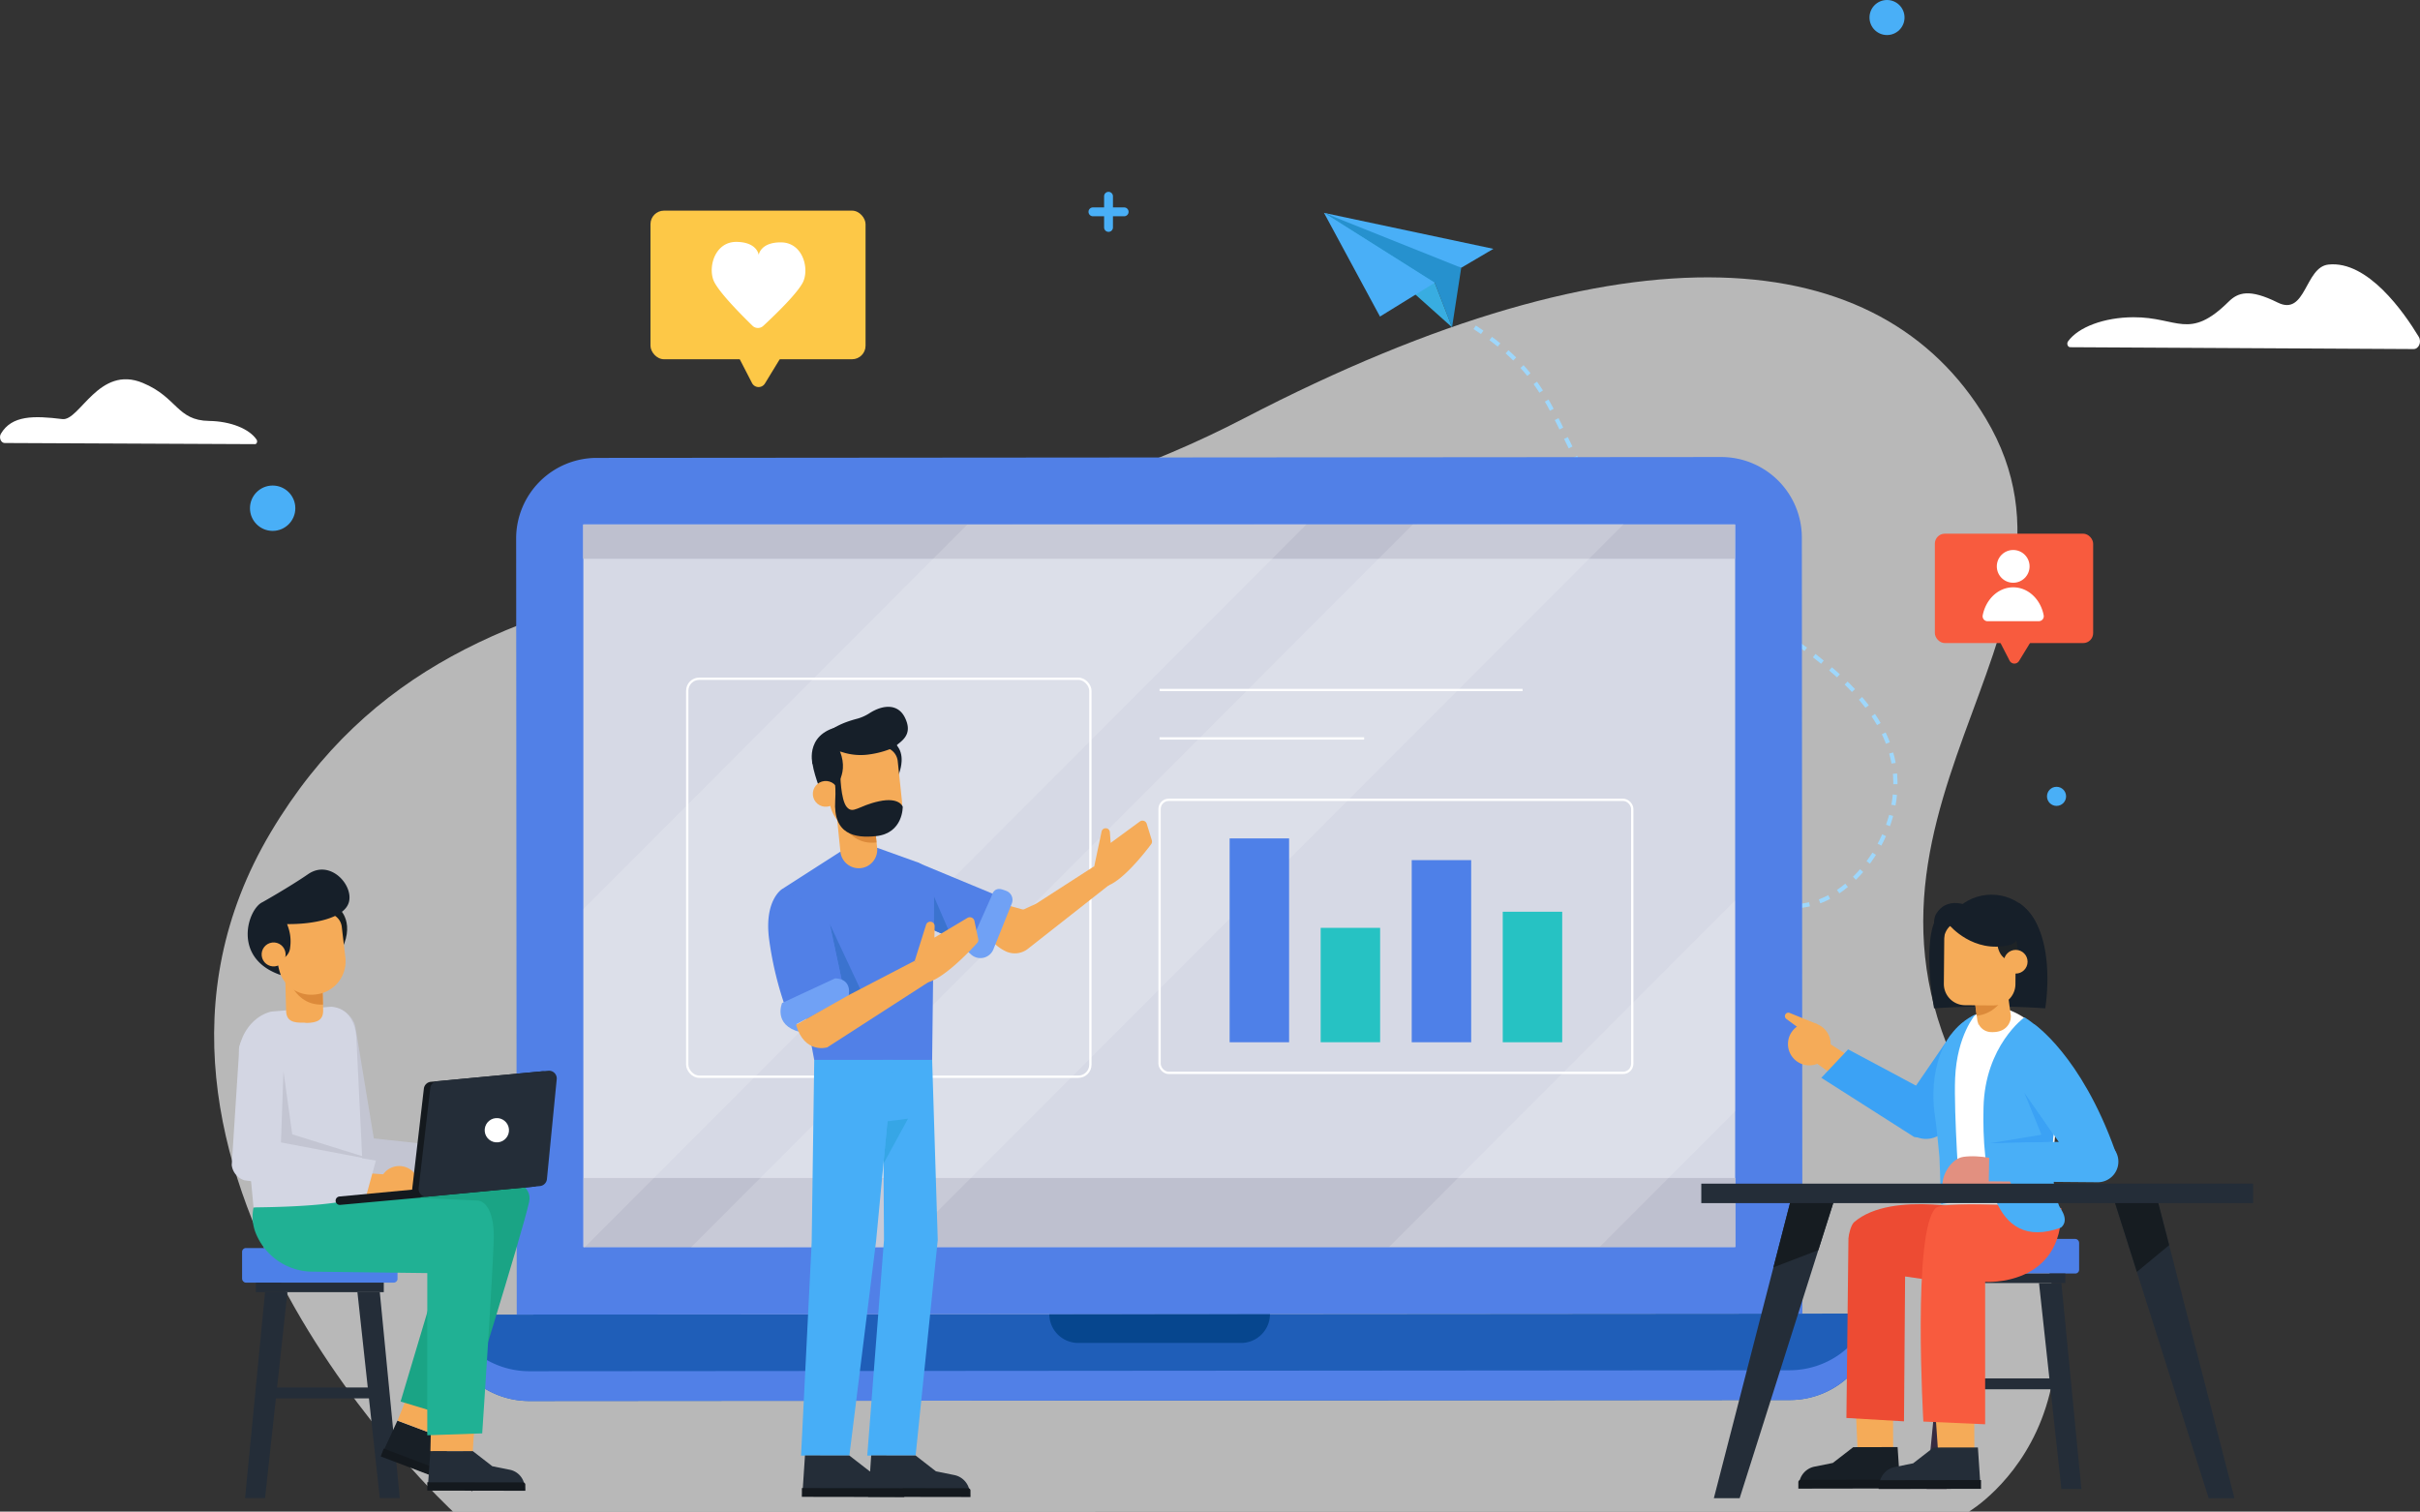 <svg id="Layer_1" data-name="Layer 1" xmlns="http://www.w3.org/2000/svg" viewBox="0 0 892.2 557.3"><rect x="0" y="0" width="892.2" height="557.3" fill="#333333" stroke="none"/><defs><style>.cls-1,.cls-7{fill:#fff;}.cls-1{opacity:0.65;}.cls-15,.cls-18,.cls-2{fill:none;stroke-miterlimit:10;}.cls-2{stroke:#9ed7fb;stroke-width:1.55px;stroke-dasharray:3.88;}.cls-3{fill:#2691ce;}.cls-4{fill:#38ade1;}.cls-5{fill:#49aff7;}.cls-6{fill:#fdc847;}.cls-8{fill:#f85b3e;}.cls-9{fill:#1f5eb8;}.cls-10{fill:#5180e7;}.cls-11{fill:#06468e;}.cls-12{fill:#d6d9e5;}.cls-13{fill:#bec0cf;}.cls-14{fill:#fafbff;opacity:0.16;}.cls-15,.cls-18{stroke:#fff;}.cls-15{stroke-width:0.85px;}.cls-16{fill:#4e80e8;}.cls-17{fill:#26c2c3;}.cls-18{stroke-width:0.85px;}.cls-19{fill:#f5ab58;}.cls-20{fill:#70a1f5;}.cls-21{fill:#3b73cf;}.cls-22{fill:#47aef7;}.cls-23{fill:#242d38;}.cls-24{fill:#14191e;}.cls-25{fill:#36a6e6;}.cls-26{fill:#161f29;}.cls-27{fill:#dc8a3a;}.cls-28{fill:#4d80e8;}.cls-29{fill:#362b40;}.cls-30{fill:#ed4b33;}.cls-31{fill:#181f26;}.cls-32{fill:#3ba2f5;}.cls-33{fill:#e29080;}.cls-34{fill:#1e2326;}.cls-35{fill:#161c21;}.cls-36{fill:#1aa485;}.cls-37{fill:#20b194;}.cls-38{fill:#d8a99e;}.cls-39{fill:#c3c5d2;}.cls-40{fill:#d3d6e3;}.cls-41{fill:#171e21;}</style></defs><title>banner-03</title><path class="cls-1" d="M237.87,573.94S98.14,445.29,170.69,323.47,387,244.92,529.41,170.92s234.85-64.57,273.56,0c47.14,78.61-68,148-2.17,255s-4,148-4,148Z" transform="translate(-70.86 -16.64)"/><path class="cls-2" d="M573.08,363.14c7.71,21.92,30.6,46.45,56.74,46.45,29.68,0,36.92-24.06,45.57-31.67,21.28-18.71,34.59-23.07,61.68-27.69,17.63-3,36.47-27.74,31.9-52.29-8.33-44.77-89.06-66.11-109.5-98.86-16.65-26.69-15.78-42.63-44.92-61.78" transform="translate(-70.86 -16.64)"/><path class="cls-3" d="M596.66,107.53c-.11-.25,12.92,7.83,12.92,7.83L606.2,137.3l-6.39-16.42L583,117.68,559,95.12Z" transform="translate(-70.86 -16.64)"/><polygon class="cls-4" points="488.13 78.48 535.34 120.67 528.95 104.25 488.13 78.48"/><polygon class="cls-5" points="488.13 78.48 550.59 91.74 538.72 98.72 488.13 78.48 528.95 104.25 508.77 116.71 488.13 78.48"/><rect class="cls-6" x="239.82" y="77.66" width="79.29" height="54.79" rx="4.98" ry="4.98"/><path class="cls-6" d="M340.23,142.57l7.88,15.29a2.73,2.73,0,0,0,4.76.17l9.44-15.47Z" transform="translate(-70.86 -16.64)"/><path class="cls-7" d="M358.88,106c-7.67-.09-8.3,4.6-8.3,4.6s-.52-4.7-8.19-4.78-10.47,8.69-8.54,14c1.49,4.07,10.43,13,14.45,16.93a2.88,2.88,0,0,0,4,0c4.11-3.81,13.25-12.56,14.83-16.6C369.15,114.94,366.55,106.1,358.88,106Z" transform="translate(-70.86 -16.64)"/><rect class="cls-8" x="713.34" y="196.76" width="58.36" height="40.33" rx="3.67" ry="3.67"/><path class="cls-8" d="M805.94,248.93l5.8,11.26a2,2,0,0,0,3.5.13l6.95-11.38Z" transform="translate(-70.86 -16.64)"/><circle class="cls-7" cx="742.22" cy="208.81" r="6.04"/><path class="cls-7" d="M822.51,245.66a1.83,1.83,0,0,0,1.81-2.17c-1.12-5.9-5.72-10.32-11.24-10.32S803,237.6,801.84,243.5a1.83,1.83,0,0,0,1.81,2.17Z" transform="translate(-70.86 -16.64)"/><path class="cls-7" d="M834.11,144.65c-.93,0-1.42-1.32-.81-2.16,3.73-5.21,13.24-8.86,24.13-8.89,16.33-.06,20.44,8.71,35.05-5.72,3.47-3.43,7.66-4.89,18.11.3s10-13.1,18.71-14c14.5-1.57,27.87,17.63,33.31,26.64,1.13,1.88,0,4.52-1.91,4.51Z" transform="translate(-70.86 -16.64)"/><path class="cls-7" d="M164.87,180.39c.68,0,1-1,.61-1.64-2.68-4-9.59-6.81-17.53-6.92-11.91-.16-11.67-8.7-24.42-14-16.22-6.8-23.3,14.11-29.68,13.32-10.56-1.3-18.62-1.41-22.65,5.39-.84,1.42,0,3.42,1.36,3.43Z" transform="translate(-70.86 -16.64)"/><circle class="cls-5" cx="100.52" cy="187.37" r="8.36"/><circle class="cls-5" cx="758.2" cy="293.6" r="3.52"/><circle class="cls-5" cx="695.7" cy="6.46" r="6.46"/><path class="cls-5" d="M479.55,102.12a1.63,1.63,0,0,1-1.63-1.63V89a1.63,1.63,0,0,1,3.26,0v11.51A1.63,1.63,0,0,1,479.55,102.12Z" transform="translate(-70.86 -16.64)"/><path class="cls-5" d="M485.31,96.37H473.8a1.63,1.63,0,1,1,0-3.26h11.51a1.63,1.63,0,1,1,0,3.26Z" transform="translate(-70.86 -16.64)"/><path class="cls-9" d="M730.72,532.8l-464.66.36a31.87,31.87,0,0,1-31.89-31.84h0l528.39-.41h0A31.87,31.87,0,0,1,730.72,532.8Z" transform="translate(-70.86 -16.64)"/><path class="cls-10" d="M730.71,521.83l-464.66.36a31.85,31.85,0,0,1-29.9-20.87h-2a31.87,31.87,0,0,0,31.89,31.84l464.66-.36a31.87,31.87,0,0,0,31.84-31.89h-2A31.85,31.85,0,0,1,730.71,521.83Z" transform="translate(-70.86 -16.64)"/><path class="cls-11" d="M528.39,511.76l-60,0a10.67,10.67,0,0,1-10.68-10.66h0l81.37-.06h0A10.67,10.67,0,0,1,528.39,511.76Z" transform="translate(-70.86 -16.64)"/><path class="cls-10" d="M735.37,500.93l-474,.37-.22-286.1a29.72,29.72,0,0,1,29.7-29.74l414.57-.32a29.72,29.72,0,0,1,29.74,29.7Z" transform="translate(-70.86 -16.64)"/><rect class="cls-12" x="215.07" y="193.37" width="424.64" height="266.39"/><rect class="cls-13" x="215.16" y="434.3" width="424.64" height="25.47"/><rect class="cls-13" x="214.97" y="193.37" width="424.64" height="12.64"/><polygon class="cls-14" points="356.58 193.43 215.07 335.16 215.17 459.93 215.48 459.93 481.66 193.33 356.58 193.43"/><polygon class="cls-14" points="254.75 459.89 332.43 459.83 598.61 193.24 520.93 193.3 254.75 459.89"/><polygon class="cls-14" points="589.86 459.63 639.77 409.65 639.71 331.96 512.18 459.69 589.86 459.63"/><rect class="cls-15" x="427.51" y="294.88" width="174.27" height="100.67" rx="3.37" ry="3.37"/><rect class="cls-16" x="453.34" y="309.11" width="21.92" height="75.15"/><rect class="cls-17" x="486.9" y="342.08" width="21.92" height="42.17"/><rect class="cls-16" x="520.47" y="317.11" width="21.92" height="67.15"/><rect class="cls-17" x="554.03" y="336.14" width="21.92" height="48.12"/><line class="cls-18" x1="427.51" y1="254.39" x2="561.33" y2="254.39"/><line class="cls-18" x1="427.51" y1="272.25" x2="502.93" y2="272.25"/><rect class="cls-15" x="253.37" y="250.24" width="148.63" height="146.72" rx="4.43" ry="4.43"/><polygon class="cls-19" points="351.63 328.31 384.41 337.34 368.96 349.02 351.63 335.98 351.63 328.31"/><path class="cls-19" d="M452.87,349.81,474.29,336l5.54,6.86L449.89,366.4a7.82,7.82,0,0,1-8,1.08,15.56,15.56,0,0,1-8.18-8.83Z" transform="translate(-70.86 -16.64)"/><path class="cls-19" d="M474.29,336,477,323.19A1.52,1.52,0,0,1,478.5,322h0a1.52,1.52,0,0,1,1.54,1.4l.3,4,10.76-7.89a1.64,1.64,0,0,1,2.53.84l1.88,6.08a1.62,1.62,0,0,1-.25,1.46c-2.16,2.89-11,14.25-16.84,15.53Z" transform="translate(-70.86 -16.64)"/><polygon class="cls-10" points="337.9 317.84 366.48 329.7 357.94 348.91 335.91 339.28 337.9 317.84"/><path class="cls-20" d="M436.47,346.93s.63-3.36,3.9-2.35c.56.17,1.06.35,1.52.53a3.55,3.55,0,0,1,2,4.63l-6.79,16.91a5.16,5.16,0,0,1-8.26,1.87l-1.41-1.29Z" transform="translate(-70.86 -16.64)"/><path class="cls-21" d="M415,359.54c.39-1.44,0-12.83,0-12.83l6.84,15.82Z" transform="translate(-70.86 -16.64)"/><path class="cls-10" d="M380.7,330.62l-21.49,13.8,11.84,63h43.47l.76-64a9.87,9.87,0,0,0-6.52-9l-14.51-5.22-4,6.9Z" transform="translate(-70.86 -16.64)"/><polygon class="cls-21" points="310.3 361.2 305.85 340.5 317.95 366.33 312.34 370.32 310.3 361.2"/><path class="cls-10" d="M359.2,344.42s-6.77,4.14-4.75,18.77a127.31,127.31,0,0,0,6.3,25.73l20.89-8.82L376,353.64Z" transform="translate(-70.86 -16.64)"/><path class="cls-20" d="M359.2,386.43s-3.49,8.09,6.59,10.71l-1.26-2.93L383.69,384s1.77-6.37-4.91-6.67Z" transform="translate(-70.86 -16.64)"/><path class="cls-19" d="M384.08,383.35l24-12.49,5.17,7.81-37.39,24.11s-8.33,2.61-11.53-8.31Z" transform="translate(-70.86 -16.64)"/><path class="cls-19" d="M408.1,370.86l4.18-13.26a1.61,1.61,0,0,1,1.67-1.14h0a1.61,1.61,0,0,1,1.49,1.63l-.08,4.23,12.17-7.27a1.74,1.74,0,0,1,2.59,1.14l1.39,6.61a1.72,1.72,0,0,1-.41,1.52c-2.57,2.84-13,14-19.35,14.75Z" transform="translate(-70.86 -16.64)"/><polygon class="cls-22" points="343.66 390.75 345.73 457.16 337.57 536.63 319.74 536.65 325.91 457.18 325.47 390.75 343.66 390.75"/><path class="cls-23" d="M408.43,553.27l7.5,5.83,6.75,1.36a7.13,7.13,0,0,1,5.7,6.38l.13,1.47-37.46-.06,1-15Z" transform="translate(-70.86 -16.64)"/><path class="cls-24" d="M390.9,568.5l37.75.06v-2.39a.85.85,0,0,0-.85-.85l-36.9-.06v3.24" transform="translate(-70.86 -16.64)"/><polygon class="cls-25" points="325.71 429.03 327.19 413.4 334.77 412.43 325.71 429.03"/><polygon class="cls-22" points="300.19 390.75 299.25 457.89 295.33 536.65 313.15 536.64 323 457.5 329.35 390.75 300.19 390.75"/><path class="cls-23" d="M384,553.27l7.52,5.83,6.75,1.36a7.13,7.13,0,0,1,5.7,6.38l.13,1.47-37.46-.06,1-15Z" transform="translate(-70.86 -16.64)"/><path class="cls-24" d="M366.5,568.5l37.75.06v-2.39a.85.85,0,0,0-.85-.85l-36.9-.06v3.24" transform="translate(-70.86 -16.64)"/><path class="cls-26" d="M370.4,298.23s-3.24-12.53,12.63-14.17c13.72-1.41,18.17,6.15,19.62,9.95S388,309.3,388,309.3Z" transform="translate(-70.86 -16.64)"/><path class="cls-19" d="M380.7,330.62l-1.92-18.89,13.54-1.37,1.92,18.89a6.81,6.81,0,0,1-6.09,7.46h0A6.81,6.81,0,0,1,380.7,330.62Z" transform="translate(-70.86 -16.64)"/><path class="cls-27" d="M378.4,312.79s3.13,16,15.61,14.44l-.83-8.1Z" transform="translate(-70.86 -16.64)"/><path class="cls-26" d="M395.36,288.5s12.74.89,5.91,16.05l-3-7.59Z" transform="translate(-70.86 -16.64)"/><path class="cls-19" d="M391.36,324.7h0c7.25-.77,12.72-5.77,12-13l-1.53-14.46a5.79,5.79,0,0,0-6.35-5.13l-14.89,1.57a5.79,5.79,0,0,0-5.13,6.35l1.31,12.42C377.49,319.68,385.24,325.35,391.36,324.7Z" transform="translate(-70.86 -16.64)"/><path class="cls-26" d="M377.33,308.33h0s6.93-5.24,3.22-14.66l-7.41.78s-1.2-1.57-2.58.75,2.67,12.63,2.67,12.63Z" transform="translate(-70.86 -16.64)"/><circle class="cls-19" cx="375.3" cy="309.3" r="4.75" transform="translate(-101.29 24.52) rotate(-6.03)"/><path class="cls-26" d="M380.66,301.8s.08,9.72,2.41,12.4,4.24-.5,11.84-2.14,8.77,2,8.77,2,.21,9.78-9.82,10.84c-7.78.82-15.87-.54-15.08-13.13s-3.68-15.37-3.68-15.37Z" transform="translate(-70.86 -16.64)"/><path class="cls-26" d="M404.48,281.2c-2.46-5-7.76-4.93-12.91-1.71a16.61,16.61,0,0,1-4.58,2.1C365,287.28,375.42,300,375.42,300l5.13-6.35a21.91,21.91,0,0,0,11.05,1.09,33.46,33.46,0,0,0,7.33-1.9h0l.11-.05.54-.2a6,6,0,0,0,2.27-1.56C404.52,289,407.08,286.5,404.48,281.2Z" transform="translate(-70.86 -16.64)"/><rect class="cls-28" x="780.08" y="473.41" width="57.31" height="12.75" rx="1.38" ry="1.38" transform="translate(1546.61 942.93) rotate(180)"/><rect class="cls-23" x="785.16" y="486.16" width="47.16" height="3.51" transform="translate(1546.61 959.19) rotate(180)"/><polygon class="cls-23" points="759.99 473.03 767.36 548.96 759.99 548.96 751.74 473.03 759.99 473.03"/><polygon class="cls-29" points="717.69 473.03 710.32 548.96 717.69 548.96 725.94 473.03 717.69 473.03"/><rect class="cls-23" x="788.99" y="524.82" width="41.42" height="4.01" transform="translate(1548.53 1037.02) rotate(180)"/><polygon class="cls-19" points="697.87 503.25 697.99 542.28 685.18 542.13 683.44 502.55 697.87 503.25"/><path class="cls-30" d="M751.59,539.42l21.23,1.24.41-53.41,13.76,2,14.67-25.94s-33.2-8.21-47.23,3.91c-1.12,1-2,4.37-2.09,6Z" transform="translate(-70.86 -16.64)"/><path class="cls-31" d="M754.1,550.19,746.58,556l-6.75,1.36a7.13,7.13,0,0,0-5.7,6.38l-.13,1.47,37.46-.06-1-15Z" transform="translate(-70.86 -16.64)"/><path class="cls-24" d="M771.62,565.41l-37.75.06v-2.39a.85.85,0,0,1,.85-.85l36.9-.06v3.24" transform="translate(-70.86 -16.64)"/><polygon class="cls-19" points="727.8 505.17 727.93 544.2 715.12 544.05 712.42 504.46 727.8 505.17"/><path class="cls-8" d="M802.74,541.74V489.26s28.79,1.91,28.07-27.22c0,0-43.12-3.13-46.31,0-8.65,8.49-4.54,78.7-4.54,78.7" transform="translate(-70.86 -16.64)"/><path class="cls-23" d="M783.71,550.31l-7.52,5.83-6.75,1.36a7.13,7.13,0,0,0-5.7,6.38l-.13,1.47,37.46-.06-1-15Z" transform="translate(-70.86 -16.64)"/><path class="cls-24" d="M801.22,565.54l-37.75.06v-2.39a.85.85,0,0,1,.85-.85l36.9-.06v3.24" transform="translate(-70.86 -16.64)"/><circle class="cls-19" cx="667.05" cy="384.91" r="7.87"/><path class="cls-19" d="M742.78,399.74c.35.17,13.73,8.87,13.73,8.87l-6,7.13-12.6-9Z" transform="translate(-70.86 -16.64)"/><path class="cls-19" d="M740.91,394.26l-10.23-4.17a1.28,1.28,0,0,0-1.62.59h0a1.28,1.28,0,0,0,.38,1.62l8.62,6.35Z" transform="translate(-70.86 -16.64)"/><path class="cls-32" d="M820,394.21s-7.58,18.52-33.07,40.13a9.28,9.28,0,0,1-12.77-.75h0c-3.17-3.39-5-5.54-2.08-9.15l18.06-26.34Z" transform="translate(-70.86 -16.64)"/><path class="cls-32" d="M776.54,435.8,742.34,414l9.89-10.48,32.94,17.61-3.43,11.66A4.34,4.34,0,0,1,776.54,435.8Z" transform="translate(-70.86 -16.64)"/><path class="cls-7" d="M806.45,387.58a28.34,28.34,0,0,1,20.25,15c6.74,13.31-1.62,57.9-1.62,57.9h-38S783,413.16,790,399.09C793.8,391.54,806.45,387.58,806.45,387.58Z" transform="translate(-70.86 -16.64)"/><path class="cls-5" d="M817.24,391.7s-14.55,10.42-15.1,33.23,3,53.63,28.48,44.33c0,0,3.3-2,0-6.93s-4.58-25.72-.93-35.94l-5.52-28.78S822.24,394.81,817.24,391.7Z" transform="translate(-70.86 -16.64)"/><path class="cls-5" d="M799.24,390.57s-6.89,7.61-7.57,23.57c-.54,12.55,1.71,44.24,1.71,44.24l-4.85,1.87-2,.32-.64-17.29s-1.13-12.07-1.62-15C782.55,418,783.55,398.11,799.24,390.57Z" transform="translate(-70.86 -16.64)"/><polygon class="cls-32" points="757.11 418.27 746.23 402.63 752.64 418.35 733.46 421.53 756.8 421.03 757.11 418.27"/><path class="cls-33" d="M808.94,444.47s-8.17-2.26-14.31-1.3c-4.4.69-8,6.64-7.64,11.09h0l26.23,1.25Z" transform="translate(-70.86 -16.64)"/><path class="cls-5" d="M820.78,394.21S838,405.65,850.6,440.72c1.57,4.36-2.49,3.06-6.64,5.13h0c-3.9,1.95-6.33,3-8.79-.59l-20.76-29.83Z" transform="translate(-70.86 -16.64)"/><path class="cls-5" d="M844.2,452.51l-40.12-.34.24-14,39.77-.85a7.6,7.6,0,0,1,7.77,7.57h0A7.6,7.6,0,0,1,844.2,452.51Z" transform="translate(-70.86 -16.64)"/><path class="cls-26" d="M783.9,356.94s-3.94,7.94,0,31.45a308.71,308.71,0,0,1,41,0s4.9-28.8-9.65-38.82Z" transform="translate(-70.86 -16.64)"/><path class="cls-19" d="M798.2,380.46l1.7,12.62a6.25,6.25,0,0,0,7,5.36h0a6.25,6.25,0,0,0,5.35-7l-1.64-12.16c-.45-3.33-3.16-2.85-6.58-2.39h0C800.65,377.33,797.75,377.12,798.2,380.46Z" transform="translate(-70.86 -16.64)"/><path class="cls-27" d="M812.74,375.42s-1.61,14.43-13.1,15.7l-1.13-8.34Z" transform="translate(-70.86 -16.64)"/><path class="cls-7" d="M812.3,391.41s-.16,6.1-7.45,5.74a5.23,5.23,0,0,1-4.63-3.21,6.74,6.74,0,0,1-.4-1.58l.93,5.52,5.31,2.84,3.57-1.45,2.08-2.4,1.7-2.65V392Z" transform="translate(-70.86 -16.64)"/><circle class="cls-26" cx="734.21" cy="348.03" r="18.18"/><path class="cls-19" d="M795.41,356.32h10.74a7.84,7.84,0,0,1,7.84,7.84v19.51a3.62,3.62,0,0,1-3.62,3.62H789.6a2,2,0,0,1-2-2v-21.1a7.84,7.84,0,0,1,7.84-7.84Z" transform="translate(1527.37 734.08) rotate(-179.49)"/><path class="cls-34" d="M807,362.45s-.19,7.4,4.73,8.22,2.27-8.22,2.27-8.22Z" transform="translate(-70.86 -16.64)"/><circle class="cls-19" cx="814.04" cy="371.22" r="4.37" transform="translate(364.56 1165.21) rotate(-89.48)"/><path class="cls-26" d="M789.64,357.81s8.72,10.46,22,7.24c0,0,5.08-.55,3.11-8.33S791.89,348.24,789.64,357.81Z" transform="translate(-70.86 -16.64)"/><path class="cls-26" d="M791.17,357.28s-4.66,1.07-3.87,10.46c0,0-5.5-9.67-2.52-14.33,4.8-7.51,14-1.72,14-1.72Z" transform="translate(-70.86 -16.64)"/><polygon class="cls-23" points="795.27 441.83 823.79 552.36 814.29 552.36 779.23 441.83 795.27 441.83"/><polygon class="cls-35" points="795.27 441.83 799.72 459.05 787.82 468.92 779.23 441.83 795.27 441.83"/><polygon class="cls-23" points="660.38 441.83 631.86 552.36 641.37 552.36 676.42 441.83 660.38 441.83"/><polygon class="cls-35" points="660.38 441.83 653.82 467.25 670.38 460.89 676.42 441.83 660.38 441.83"/><rect class="cls-23" x="698.09" y="453.02" width="203.43" height="7.18" transform="translate(1528.75 896.59) rotate(180)"/><rect class="cls-28" x="160.12" y="476.76" width="57.31" height="12.75" rx="1.38" ry="1.38" transform="translate(306.68 949.64) rotate(180)"/><rect class="cls-23" x="165.19" y="489.51" width="47.16" height="3.51" transform="translate(306.68 965.9) rotate(180)"/><polygon class="cls-23" points="140.02 476.39 147.39 552.31 140.02 552.31 131.77 476.39 140.02 476.39"/><polygon class="cls-23" points="97.72 476.39 90.35 552.31 97.72 552.31 105.97 476.39 97.72 476.39"/><rect class="cls-23" x="169.02" y="528.17" width="41.42" height="4.01" transform="translate(308.6 1043.72) rotate(180)"/><path class="cls-31" d="M232,545.89l4.76,7.76,5.58,3.5a6.83,6.83,0,0,1,2.94,7.63l-.38,1.36-33.52-12.72,6-13Z" transform="translate(-70.86 -16.64)"/><path class="cls-24" d="M211.21,553.6,245,566.42l.81-2.14a.82.82,0,0,0-.47-1.05l-33-12.53-1.1,2.9" transform="translate(-70.86 -16.64)"/><polygon class="cls-19" points="146.57 523.74 154.76 503.44 170.23 509.29 161.18 529.25 146.57 523.74"/><path class="cls-36" d="M236,449s32.73-1.66,29.92,10.85-24.08,80.56-24.08,80.56l-23.29-7.05,16.63-55.6-40.11-15.07Z" transform="translate(-70.86 -16.64)"/><path class="cls-23" d="M245.16,551.63l7.2,5.58,6.46,1.3a6.83,6.83,0,0,1,5.45,6.1l.12,1.41L228.53,566l1-14.33Z" transform="translate(-70.86 -16.64)"/><path class="cls-24" d="M228.39,566.2l36.14.06V564a.82.82,0,0,0-.82-.82l-35.32-.05v3.1" transform="translate(-70.86 -16.64)"/><polygon class="cls-19" points="158.68 535 159.17 513.12 175.7 513.12 174.3 534.99 158.68 535"/><path class="cls-37" d="M205.07,457.36l42.15,1.92s6.06.33,5.65,14.52-4.23,71.3-4.23,71.3l-20.25.7V486l-42.2-.52a22.7,22.7,0,0,1-20.69-13.38,16.53,16.53,0,0,1-1.16-10.31Z" transform="translate(-70.86 -16.64)"/><path class="cls-38" d="M245.07,448.86c0,4,2.7,4.6,6.7,4.61s7.78-.58,7.78-4.58a7.24,7.24,0,1,0-14.49,0Z" transform="translate(-70.86 -16.64)"/><path class="cls-38" d="M240,452.95l8.37,0a4,4,0,0,0,4-4h0a4,4,0,0,0-4-4L240,445a4,4,0,0,0-4,4h0A4,4,0,0,0,240,452.95Z" transform="translate(-70.86 -16.64)"/><path class="cls-39" d="M240.31,453.8l2.79-13.7-34.42-3.75-6.81-41.17c-.69-3.65-5-7.53-8.66-6.83h0c-3.66.69-7,4.94-6.32,8.59l6.7,48.1a6.74,6.74,0,0,0,5,5.29Z" transform="translate(-70.86 -16.64)"/><path class="cls-40" d="M171.55,389.53a7.3,7.3,0,0,0-2.07.48l-.35.13c-5.91,2.31-9.91,8.65-10.18,14.59l5.38,57.05c35.66-.31,40.73-4.42,40.73-4.42L202.23,399c-.43-5.5-3-10.68-9.23-11.2h0Z" transform="translate(-70.86 -16.64)"/><polygon class="cls-39" points="104.51 394.97 103.58 421.19 138.58 427.83 107.74 418.2 104.51 394.97"/><path class="cls-19" d="M210.82,453.34c-.27,4,2.39,4.77,6.38,5s7.8-.07,8.07-4.06a7.24,7.24,0,0,0-14.45-1Z" transform="translate(-70.86 -16.64)"/><path class="cls-19" d="M205.47,457.09l8.35.57a4,4,0,0,0,4.24-3.69h0a4,4,0,0,0-3.69-4.24l-8.35-.57a4,4,0,0,0-4.24,3.69h0A4,4,0,0,0,205.47,457.09Z" transform="translate(-70.86 -16.64)"/><path class="cls-40" d="M205.74,458l3.7-13.49-37.51-6,2.13-34.88c-.45-3.69-4.5-7.84-8.19-7.4h0c-3.69.45-7.33,4.46-6.88,8.16l-2.7,41.79a6.74,6.74,0,0,0,4.66,5.61Z" transform="translate(-70.86 -16.64)"/><path class="cls-24" d="M270.63,411.62l-40.92,3.86a2.86,2.86,0,0,0-2.58,2.52l-4.29,36.88a2.86,2.86,0,0,0,3.11,3.18l41.6-3.92a2.86,2.86,0,0,0,2.58-2.57l3.61-36.81A2.86,2.86,0,0,0,270.63,411.62Z" transform="translate(-70.86 -16.64)"/><path class="cls-23" d="M273,411.4l-40.92,3.86a2.86,2.86,0,0,0-2.58,2.52l-4.29,36.88a2.86,2.86,0,0,0,3.11,3.18l41.6-3.92a2.86,2.86,0,0,0,2.58-2.57l3.61-36.81A2.86,2.86,0,0,0,273,411.4Z" transform="translate(-70.86 -16.64)"/><path class="cls-24" d="M224,455.13l-28,2.64a1.55,1.55,0,0,0-1.4,1.69h0a1.55,1.55,0,0,0,1.69,1.4L226,458.16Z" transform="translate(-70.86 -16.64)"/><circle class="cls-7" cx="254" cy="433.35" r="4.48" transform="translate(-110.41 9.12) rotate(-5.39)"/><path class="cls-19" d="M176.35,389.4l-.52-19.06,13.67-.37L190,389c.1,3.77-2.25,4.68-6,4.78l-1.07-.11C179.15,393.8,176.45,393.18,176.35,389.4Z" transform="translate(-70.86 -16.64)"/><path class="cls-27" d="M175.37,371.37s2,16.28,14.57,15.63l-.23-8.18Z" transform="translate(-70.86 -16.64)"/><path class="cls-41" d="M195.87,351.64s6.7,5.39,0,16.87L189,354Z" transform="translate(-70.86 -16.64)"/><path class="cls-19" d="M187.46,383.25l-.45.05a12.27,12.27,0,0,1-13.61-10.77l-1.61-13.76a3.18,3.18,0,0,1,2.79-3.52l16-1.87a5.67,5.67,0,0,1,6.29,5l1.32,11.28A12.27,12.27,0,0,1,187.46,383.25Z" transform="translate(-70.86 -16.64)"/><path class="cls-26" d="M173.38,370.57h0a5,5,0,0,0,4.45-4.65c.74-5.16-1.34-8.59-1.06-8.59,9,.12,21.27-1.94,22.77-8.29s-7.08-15.62-15.08-10.12c-7,4.81-16.8,10.32-16.8,10.32-5.39,2.39-11.48,20.72,6.73,26.89C174.39,376.14,172.91,372.13,173.38,370.57Z" transform="translate(-70.86 -16.64)"/><circle class="cls-19" cx="171.76" cy="368.51" r="4.42" transform="translate(-112.46 5.78) rotate(-6.66)"/></svg>
